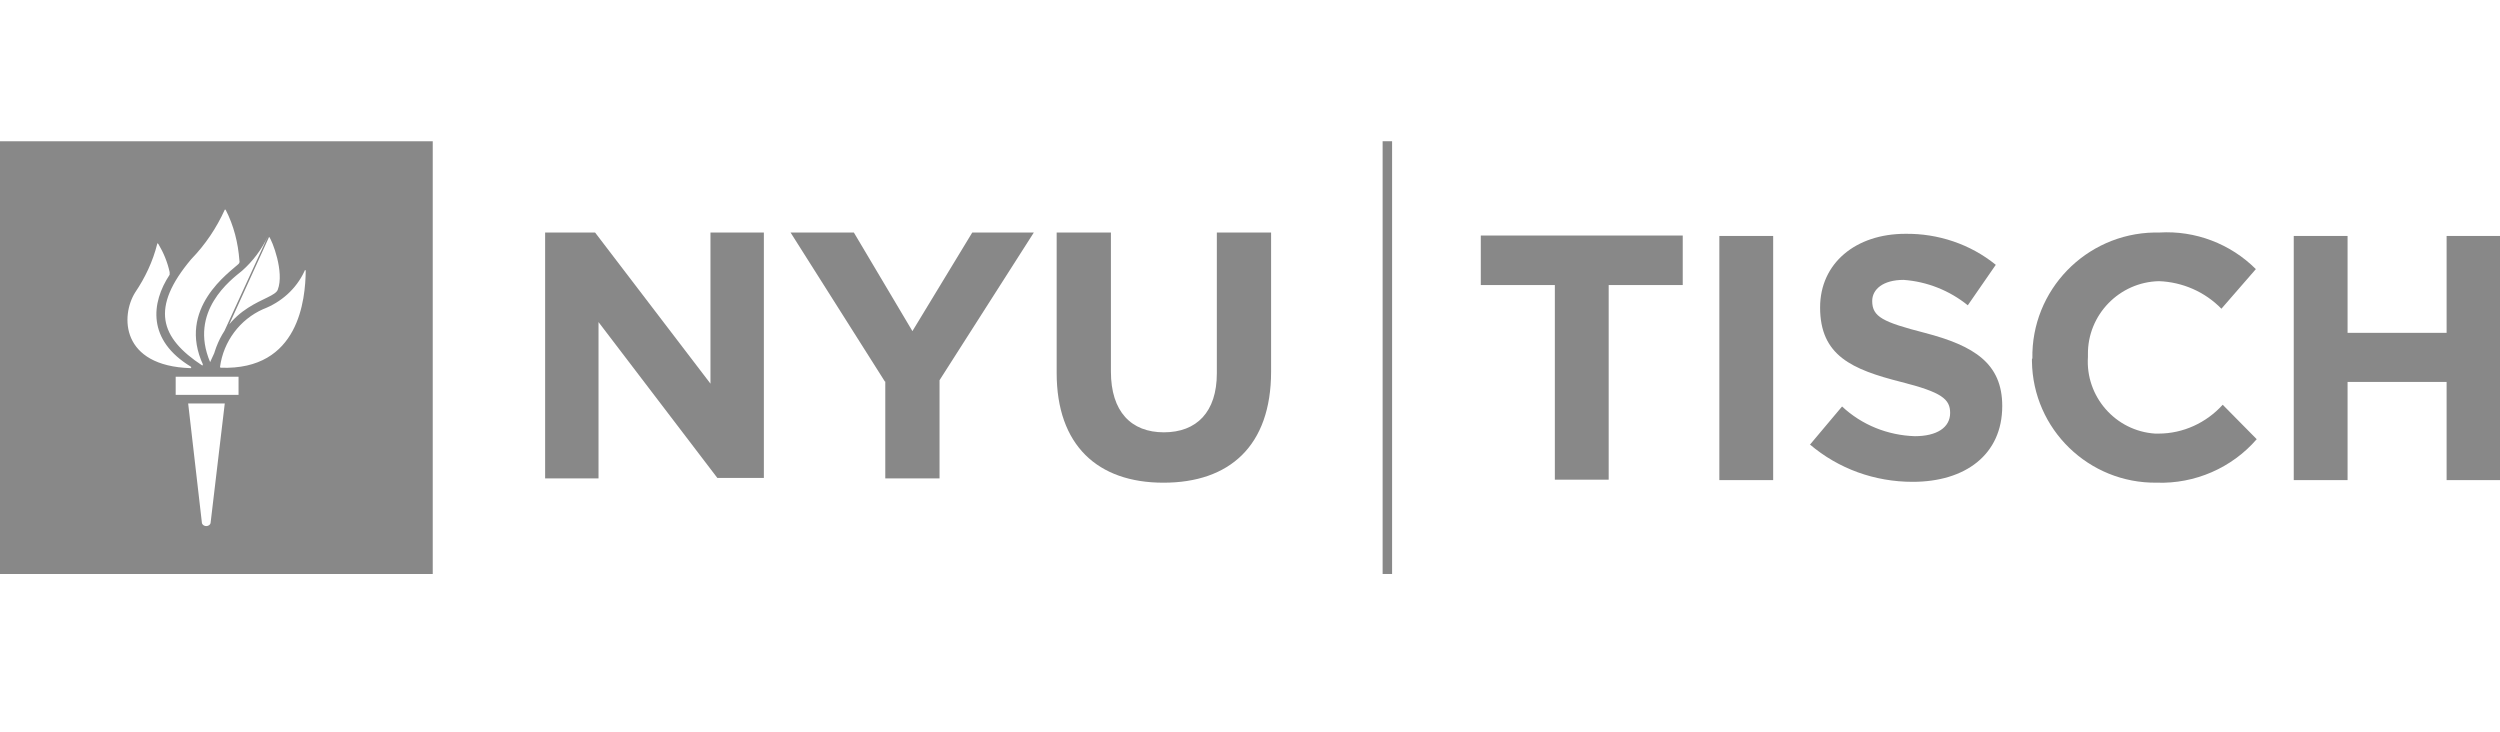 <?xml version="1.0" encoding="UTF-8"?>
<svg id="Layer_2" data-name="Layer 2" xmlns="http://www.w3.org/2000/svg" version="1.1" viewBox="0 0 580.6 169.9">
  <defs>
    <style>
      .cls-1 {
        fill: #888;
        stroke-width: 0px;
      }
    </style>
  </defs>
  <g>
    <path class="cls-1" d="M361.1,66.2h-17.2v-11.5h46.9v11.5h-17.2v45.2h-12.5v-45.2h0,0Z"/>
    <path class="cls-1" d="M399.3,54.8h12.5v56.7h-12.5v-56.7Z"/>
    <path class="cls-1" d="M420.4,103.2l7.4-8.8c4.6,4.3,10.6,6.7,16.9,6.9,5.1,0,8.2-2,8.2-5.4h0c0-3.2-1.9-4.8-11.4-7.2-11.4-2.9-18.8-6.1-18.8-17.3h0c0-10.3,8.3-17.1,19.8-17.1,7.6-.1,15.1,2.4,21,7.2l-6.5,9.4c-4.2-3.4-9.4-5.5-14.9-5.9-4.8,0-7.3,2.2-7.3,4.9h0c0,3.7,2.5,4.9,12.2,7.4,11.5,3,18,7.1,18,17h0c0,11.3-8.6,17.6-20.8,17.6-8.8,0-17.2-3-23.9-8.7h0Z"/>
    <path class="cls-1" d="M472,83.3h0c-.3-15.9,12.4-29,28.3-29.3h1.2c8.3-.5,16.5,2.6,22.4,8.5l-8,9.2c-3.8-3.9-9-6.2-14.5-6.4-9.2.2-16.6,7.8-16.5,17,0,.2,0,.4,0,.6h0c-.6,9.2,6.4,17.2,15.6,17.8.3,0,.5,0,.8,0,5.7,0,11.1-2.5,14.9-6.7l7.9,8c-5.8,6.7-14.4,10.4-23.2,10.1-15.8.2-28.8-12.4-29-28.2v-.6h0Z"/>
    <path class="cls-1" d="M532.7,54.8h12.5v22.5h23v-22.5h12.5v56.7h-12.5v-22.8h-23v22.8h-12.5v-56.7Z"/>
  </g>
  <rect class="cls-1" x="321.1" y="32.8" width="2.2" height="100.5"/>
  <g>
    <g>
      <path class="cls-1" d="M126.6,54h11.6l26.8,35.1v-35.1h12.4v57h-10.8l-27.6-36.2v36.3h-12.4v-57.1Z"/>
      <path class="cls-1" d="M205.5,88.6l-21.9-34.6h14.7l13.6,22.9,13.9-22.9h14.3l-21.9,34.3v22.8h-12.6v-22.5h0Z"/>
      <path class="cls-1" d="M245.4,86.6v-32.6h12.6v32.3c0,9.3,4.7,14.1,12.3,14.1s12.3-4.7,12.3-13.7v-32.7h12.6v32.3c0,17.3-9.7,25.8-25,25.8s-24.8-8.7-24.8-25.5h0Z"/>
    </g>
    <path class="cls-1" d="M100.5,133.3H0V32.8h100.5v100.5h0ZM46.9,121.5c.2.6.9.8,1.4.6.3-.1.5-.3.6-.6l3.3-27.8h-8.5l3.2,27.8h0ZM55.4,91.7v-4.2h-14.6v4.2h14.6ZM51.2,85.4c18.4.7,19.7-16.1,19.8-22.4,0-.4-.2-.4-.3,0-1.9,4.1-5.4,7.2-9.6,8.8-5.4,2.4-9.2,7.5-10,13.4,0,0,.1.2.1.2ZM49.2,84.2c2.9-13.9,14.3-14.3,15.3-16.9,1.6-4.1-1.3-11.5-2-12.3M62.2,54.9c-1.4,3-3.5,5.8-6,8-2.6,2.1-12.4,9.4-7.4,21.2,0,0,13.4-29.2,13.4-29.2ZM47.2,84.8c-6.2-13.2,6.2-21.6,8.2-23.5.2-.2.3-.5.2-.8-.3-4.1-1.3-8.1-3.2-11.8h-.2c-1.9,4.2-4.5,8.1-7.8,11.5-9.5,11.3-7.3,18.2,2.6,24.7,0,0,.1,0,0-.2,0,0,.3,0,.3,0ZM44.4,85.2c-10.3-6.2-9.3-14.9-5-21.4,0-.2,0-.4,0-.6-.5-2.3-1.4-4.5-2.6-6.5-.2-.3-.3-.2-.3,0-1,4-2.8,7.8-5.1,11.2-3.4,5.4-3.4,17.1,12.9,17.6.1,0,.2-.2,0-.3h.1s0,0,0,0Z"/>
  </g>
</svg>